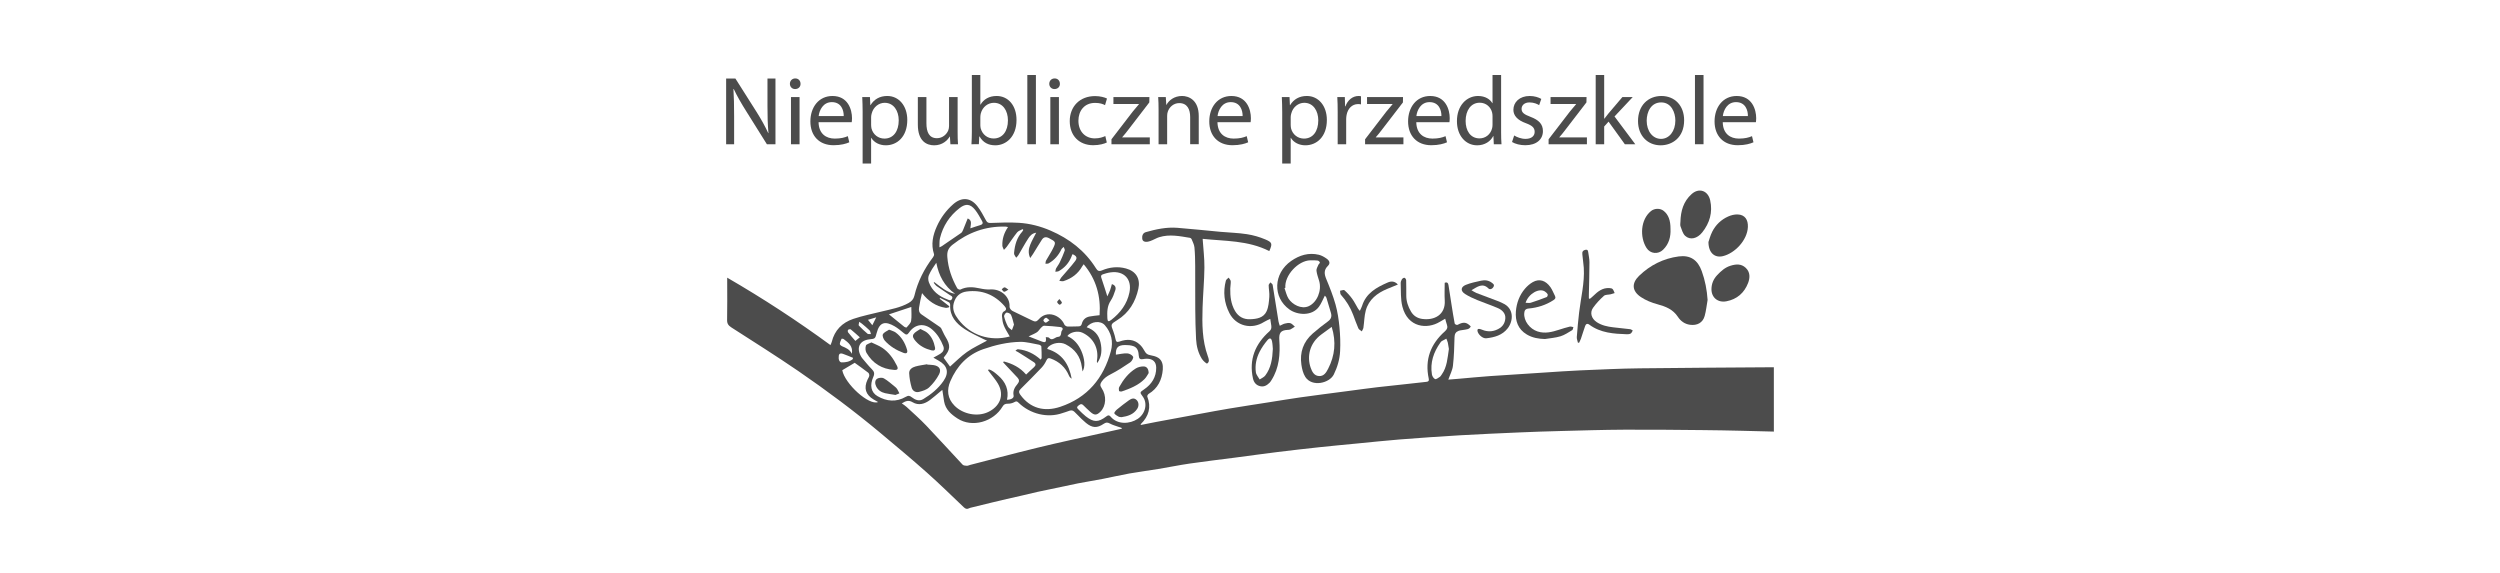 <?xml version="1.0" encoding="utf-8"?>
<!-- Generator: Adobe Illustrator 16.0.0, SVG Export Plug-In . SVG Version: 6.00 Build 0)  -->
<!DOCTYPE svg PUBLIC "-//W3C//DTD SVG 1.1//EN" "http://www.w3.org/Graphics/SVG/1.1/DTD/svg11.dtd">
<svg version="1.1" id="Layer_1" xmlns="http://www.w3.org/2000/svg" xmlns:xlink="http://www.w3.org/1999/xlink" x="0px" y="0px"
	 width="441px" height="101px" viewBox="0 0 441 101" enable-background="new 0 0 441 101" xml:space="preserve">
<g opacity="0.7">
	<g>
		<path d="M128.09,25.444V13.853h1.635l3.715,5.865c0.859,1.358,1.53,2.58,2.081,3.767l0.034-0.017
			c-0.138-1.548-0.172-2.958-0.172-4.765v-4.85h1.41v11.591h-1.514l-3.681-5.882c-0.808-1.289-1.583-2.613-2.167-3.869l-0.051,0.017
			c0.086,1.463,0.12,2.855,0.12,4.782v4.952H128.09z"/>
		<path d="M141.214,14.781c0.017,0.517-0.361,0.929-0.963,0.929c-0.534,0-0.912-0.412-0.912-0.929c0-0.533,0.396-0.946,0.946-0.946
			C140.853,13.834,141.214,14.248,141.214,14.781z M139.529,25.444V17.12h1.513v8.324H139.529z"/>
		<path d="M144.396,21.558c0.034,2.047,1.341,2.89,2.854,2.89c1.084,0,1.738-0.19,2.306-0.43l0.258,1.083
			c-0.533,0.241-1.445,0.516-2.769,0.516c-2.564,0-4.094-1.685-4.094-4.197c0-2.511,1.479-4.488,3.904-4.488
			c2.718,0,3.44,2.39,3.44,3.919c0,0.31-0.033,0.552-0.051,0.707H144.396z M148.833,20.473c0.018-0.963-0.396-2.458-2.099-2.458
			c-1.53,0-2.201,1.41-2.322,2.458H148.833z"/>
		<path d="M152.17,19.837c0-1.067-0.035-1.927-0.07-2.717h1.359l0.069,1.426h0.034c0.62-1.014,1.599-1.615,2.958-1.615
			c2.013,0,3.526,1.702,3.526,4.229c0,2.994-1.823,4.472-3.784,4.472c-1.102,0-2.064-0.481-2.563-1.306h-0.034v4.524h-1.497V19.837z
			 M153.667,22.056c0,0.224,0.034,0.43,0.068,0.618c0.275,1.051,1.187,1.773,2.271,1.773c1.6,0,2.529-1.309,2.529-3.217
			c0-1.669-0.878-3.096-2.478-3.096c-1.032,0-1.995,0.739-2.288,1.875c-0.051,0.189-0.103,0.412-0.103,0.619V22.056z"/>
		<path d="M168.924,23.174c0,0.859,0.016,1.617,0.068,2.27h-1.341l-0.086-1.359h-0.034c-0.396,0.671-1.273,1.548-2.751,1.548
			c-1.308,0-2.873-0.721-2.873-3.646V17.12h1.514v4.61c0,1.582,0.482,2.648,1.857,2.648c1.015,0,1.721-0.705,1.996-1.376
			c0.085-0.224,0.137-0.499,0.137-0.774V17.12h1.515V23.174z"/>
		<path d="M171.365,25.444c0.035-0.568,0.069-1.411,0.069-2.15V13.232h1.497v5.23h0.034c0.533-0.93,1.496-1.531,2.838-1.531
			c2.064,0,3.526,1.719,3.509,4.249c0,2.975-1.875,4.453-3.733,4.453c-1.203,0-2.167-0.464-2.787-1.565h-0.051l-0.068,1.375H171.365
			z M172.931,22.108c0,0.189,0.034,0.378,0.068,0.551c0.292,1.049,1.169,1.771,2.271,1.771c1.582,0,2.529-1.291,2.529-3.199
			c0-1.669-0.86-3.096-2.478-3.096c-1.032,0-1.995,0.705-2.305,1.859c-0.034,0.172-0.085,0.377-0.085,0.618V22.108z"/>
		<path d="M181.221,13.232h1.513v12.211h-1.513V13.232z"/>
		<path d="M186.965,14.781c0.018,0.517-0.36,0.929-0.963,0.929c-0.533,0-0.911-0.412-0.911-0.929c0-0.533,0.396-0.946,0.946-0.946
			C186.605,13.834,186.965,14.248,186.965,14.781z M185.28,25.444V17.12h1.514v8.324H185.28z"/>
		<path d="M195.239,25.136c-0.396,0.205-1.273,0.48-2.392,0.48c-2.511,0-4.144-1.703-4.144-4.249c0-2.562,1.754-4.419,4.47-4.419
			c0.896,0,1.687,0.224,2.099,0.429l-0.344,1.169c-0.36-0.204-0.928-0.396-1.755-0.396c-1.909,0-2.941,1.411-2.941,3.148
			c0,1.926,1.239,3.112,2.89,3.112c0.861,0,1.428-0.223,1.857-0.411L195.239,25.136z"/>
		<path d="M196.064,24.567l3.768-4.902c0.36-0.446,0.705-0.843,1.083-1.29v-0.033h-4.507V17.12h6.347l-0.017,0.945l-3.715,4.833
			c-0.345,0.464-0.688,0.878-1.067,1.307v0.035h4.868v1.203h-6.761V24.567z"/>
		<path d="M204.372,19.374c0-0.861-0.017-1.566-0.068-2.254h1.343l0.085,1.375h0.035c0.412-0.791,1.375-1.564,2.751-1.564
			c1.152,0,2.942,0.688,2.942,3.541v4.971h-1.514v-4.798c0-1.341-0.5-2.458-1.926-2.458c-0.999,0-1.772,0.703-2.03,1.546
			c-0.069,0.19-0.104,0.447-0.104,0.706v5.004h-1.514V19.374z"/>
		<path d="M214.76,21.558c0.036,2.047,1.343,2.89,2.856,2.89c1.084,0,1.736-0.19,2.305-0.43l0.257,1.083
			c-0.533,0.241-1.443,0.516-2.77,0.516c-2.561,0-4.092-1.685-4.092-4.197c0-2.511,1.479-4.488,3.904-4.488
			c2.718,0,3.44,2.39,3.44,3.919c0,0.31-0.036,0.552-0.051,0.707H214.76z M219.199,20.473c0.016-0.963-0.396-2.458-2.099-2.458
			c-1.531,0-2.202,1.41-2.323,2.458H219.199z"/>
		<path d="M226.183,19.837c0-1.067-0.034-1.927-0.07-2.717h1.36l0.067,1.426h0.037c0.615-1.014,1.598-1.615,2.956-1.615
			c2.012,0,3.526,1.702,3.526,4.229c0,2.994-1.823,4.472-3.785,4.472c-1.1,0-2.062-0.481-2.563-1.306h-0.033v4.524h-1.496V19.837z
			 M227.679,22.056c0,0.224,0.033,0.43,0.068,0.618c0.275,1.051,1.186,1.773,2.269,1.773c1.599,0,2.529-1.309,2.529-3.217
			c0-1.669-0.878-3.096-2.478-3.096c-1.031,0-1.993,0.739-2.284,1.875c-0.053,0.189-0.104,0.412-0.104,0.619V22.056z"/>
		<path d="M235.967,19.717c0-0.981-0.017-1.823-0.068-2.597h1.328l0.049,1.635h0.066c0.38-1.119,1.291-1.823,2.309-1.823
			c0.169,0,0.293,0.017,0.429,0.051v1.428c-0.157-0.035-0.31-0.052-0.516-0.052c-1.066,0-1.824,0.808-2.03,1.944
			c-0.035,0.207-0.068,0.446-0.068,0.706v4.437h-1.498V19.717z"/>
		<path d="M240.801,24.567l3.767-4.902c0.363-0.446,0.706-0.843,1.085-1.29v-0.033h-4.507V17.12h6.346l-0.016,0.945l-3.716,4.833
			c-0.343,0.464-0.688,0.878-1.067,1.307v0.035h4.87v1.203h-6.762V24.567z"/>
		<path d="M249.834,21.558c0.03,2.047,1.34,2.89,2.853,2.89c1.084,0,1.738-0.19,2.307-0.43l0.257,1.083
			c-0.534,0.241-1.445,0.516-2.771,0.516c-2.563,0-4.093-1.685-4.093-4.197c0-2.511,1.478-4.488,3.903-4.488
			c2.717,0,3.441,2.39,3.441,3.919c0,0.31-0.035,0.552-0.051,0.707H249.834z M254.268,20.473c0.02-0.963-0.396-2.458-2.097-2.458
			c-1.529,0-2.202,1.41-2.322,2.458H254.268z"/>
		<path d="M264.796,13.232v10.062c0,0.739,0.019,1.582,0.068,2.15h-1.357L263.438,24h-0.036c-0.463,0.928-1.48,1.633-2.836,1.633
			c-2.013,0-3.561-1.702-3.561-4.23c-0.02-2.769,1.701-4.471,3.729-4.471c1.273,0,2.134,0.601,2.515,1.272h0.032v-4.971H264.796z
			 M263.282,20.508c0-0.189-0.02-0.448-0.068-0.637c-0.223-0.963-1.049-1.754-2.186-1.754c-1.565,0-2.492,1.376-2.492,3.217
			c0,1.685,0.823,3.077,2.456,3.077c1.017,0,1.947-0.67,2.222-1.805c0.049-0.206,0.068-0.411,0.068-0.653V20.508z"/>
		<path d="M267.102,23.896c0.447,0.292,1.237,0.602,1.995,0.602c1.1,0,1.617-0.549,1.617-1.237c0-0.723-0.431-1.118-1.549-1.531
			c-1.499-0.534-2.203-1.359-2.203-2.356c0-1.343,1.084-2.442,2.873-2.442c0.844,0,1.582,0.241,2.048,0.516l-0.377,1.099
			c-0.329-0.204-0.93-0.481-1.706-0.481c-0.893,0-1.393,0.518-1.393,1.136c0,0.688,0.5,0.998,1.583,1.411
			c1.444,0.549,2.183,1.271,2.183,2.51c0,1.462-1.133,2.494-3.111,2.494c-0.913,0-1.754-0.223-2.339-0.568L267.102,23.896z"/>
		<path d="M273.173,24.567l3.767-4.902c0.363-0.446,0.706-0.843,1.084-1.29v-0.033h-4.506V17.12h6.348l-0.019,0.945l-3.717,4.833
			c-0.344,0.464-0.688,0.878-1.063,1.307v0.035h4.866v1.203h-6.76V24.567z"/>
		<path d="M282.978,20.938h0.033c0.207-0.292,0.5-0.654,0.739-0.944l2.444-2.874h1.822l-3.216,3.424l3.663,4.9h-1.841l-2.873-3.989
			l-0.772,0.859v3.129h-1.497V13.232h1.497V20.938z"/>
		<path d="M297.082,21.213c0,3.08-2.133,4.42-4.146,4.42c-2.252,0-3.99-1.651-3.99-4.281c0-2.787,1.823-4.42,4.127-4.42
			C295.464,16.932,297.082,18.668,297.082,21.213z M290.476,21.299c0,1.823,1.051,3.199,2.53,3.199c1.444,0,2.527-1.359,2.527-3.233
			c0-1.411-0.707-3.2-2.495-3.2C291.249,18.065,290.476,19.717,290.476,21.299z"/>
		<path d="M298.991,13.232h1.512v12.211h-1.512V13.232z"/>
		<path d="M303.894,21.558c0.032,2.047,1.341,2.89,2.852,2.89c1.085,0,1.74-0.19,2.309-0.43l0.256,1.083
			c-0.534,0.241-1.443,0.516-2.769,0.516c-2.563,0-4.094-1.685-4.094-4.197c0-2.511,1.479-4.488,3.902-4.488
			c2.719,0,3.442,2.39,3.442,3.919c0,0.31-0.035,0.552-0.051,0.707H303.894z M308.329,20.473c0.019-0.963-0.397-2.458-2.097-2.458
			c-1.531,0-2.203,1.41-2.324,2.458H308.329z"/>
	</g>
	<g>
		<path fill-rule="evenodd" clip-rule="evenodd" d="M301.221,52.909c-0.164,0.937-0.262,1.894-0.511,2.809
			c-0.327,1.224-1.341,1.744-2.595,1.572c-0.958-0.132-1.658-0.671-2.13-1.394c-0.876-1.328-2.148-1.828-3.595-2.221
			c-1.021-0.274-2.062-0.688-2.937-1.274c-1.578-1.058-1.675-2.434-0.314-3.75c1.949-1.881,4.293-3.058,6.983-3.417
			c2.048-0.271,3.355,0.617,4.067,2.592C300.782,49.461,301.103,51.145,301.221,52.909z"/>
		<path fill-rule="evenodd" clip-rule="evenodd" d="M233.702,52.15c-0.369,0.71-0.626,1.406-1.051,1.975
			c-1.239,1.668-3.777,1.481-5.195,0.468c-2.989-2.139-2.846-6.356,0.299-8.556c1.476-1.03,3.096-1.522,4.889-1.096
			c0.489,0.119,0.967,0.396,1.382,0.691c0.55,0.392,0.646,0.843,0.223,1.26c-0.757,0.739-0.655,1.465-0.286,2.352
			c0.611,1.469,1.198,2.96,1.63,4.49c0.359,1.293,0.558,2.647,0.689,3.985c0.133,1.4,0.186,2.818,0.113,4.222
			c-0.068,1.436-0.471,2.811-1.115,4.12c-0.763,1.538-3.833,2.265-5.017,0.441c-0.401-0.617-0.59-1.425-0.699-2.172
			c-0.313-2.164,0.335-4.039,1.998-5.497c0.856-0.754,1.761-1.461,2.682-2.135c0.554-0.404,0.721-0.866,0.531-1.502
			c-0.27-0.895-0.523-1.794-0.801-2.686C233.936,52.384,233.807,52.284,233.702,52.15z M226.737,50.762
			c-0.049,0.018-0.101,0.04-0.15,0.06c0.229,0.625,0.364,1.314,0.715,1.864c0.651,1.019,2.257,1.923,3.56,1.323
			c1.466-0.676,2.343-2.747,1.835-4.464c-0.177-0.593-0.402-1.189-0.472-1.796c-0.034-0.329,0.201-0.697,0.339-1.036
			c0.063-0.15,0.291-0.305,0.264-0.403c-0.044-0.147-0.237-0.33-0.39-0.35c-0.423-0.054-0.854-0.047-1.281-0.041
			C229.004,45.951,226.557,48.583,226.737,50.762z M234.912,57.662c-0.638,0.47-1.236,0.904-1.831,1.34
			c-2.083,1.529-2.563,3.9-1.883,5.85c0.251,0.717,0.614,1.446,1.497,1.484c0.849,0.041,1.255-0.636,1.592-1.296
			C235.479,62.72,235.729,60.3,234.912,57.662z"/>
		<path fill-rule="evenodd" clip-rule="evenodd" d="M223.905,44.294c-3.765-1.921-7.834-1.741-11.757-2.164
			c0.118,1.791,0.329,3.439,0.311,5.087c-0.024,2.348-0.253,4.694-0.325,7.044c-0.091,2.895-0.079,5.789,0.926,8.572
			c0.163,0.445,0.366,0.981-0.119,1.291c-0.097,0.065-0.697-0.456-0.915-0.799c-0.668-1.059-0.97-2.264-1.037-3.497
			c-0.094-1.748-0.129-3.496-0.143-5.248c-0.024-2.544,0.005-5.094-0.013-7.641c-0.007-1.103-0.026-2.211-0.132-3.307
			c-0.048-0.498-0.315-0.976-0.505-1.455c-0.039-0.099-0.173-0.204-0.277-0.222c-1.807-0.299-3.618-0.681-5.438-0.114
			c-0.414,0.129-0.793,0.357-1.195,0.525c-0.265,0.109-0.538,0.233-0.817,0.274c-0.436,0.061-0.915-0.007-0.976-0.53
			c-0.058-0.476,0.07-1.001,0.633-1.163c1.807-0.515,3.646-0.908,5.536-0.765c2.546,0.194,5.085,0.48,7.627,0.71
			c1.552,0.143,3.121,0.176,4.658,0.415c1.118,0.169,2.236,0.493,3.276,0.933C224.451,42.766,224.465,43.002,223.905,44.294z"/>
		<path fill-rule="evenodd" clip-rule="evenodd" d="M225.754,57.469c0.369-0.167,0.619-0.33,0.896-0.392
			c0.313-0.078,0.682-0.158,0.97-0.069c0.3,0.096,0.532,0.398,0.791,0.609c-0.257,0.17-0.507,0.356-0.778,0.492
			c-0.142,0.075-0.323,0.075-0.491,0.083c-1.255,0.063-1.556,0.564-1.47,1.805c0.17,2.471-0.011,4.908-1.4,7.084
			c-0.089,0.141-0.174,0.286-0.291,0.403c-0.455,0.457-0.962,0.795-1.656,0.648c-0.754-0.158-1.151-0.693-1.304-1.374
			c-0.733-3.354,0.402-6.088,2.903-8.314c0.339-0.307,0.378-0.62,0.331-1c-0.054-0.399-0.123-0.795-0.182-1.193
			c-0.365,0.177-0.749,0.319-1.085,0.536c-2.209,1.41-4.96,0.738-6.134-1.58c-0.916-1.804-1.126-3.728-0.611-5.698
			c0.055-0.21,0.321-0.361,0.487-0.538c0.128,0.208,0.353,0.409,0.369,0.625c0.032,0.43-0.073,0.865-0.081,1.3
			c-0.024,1.384,0.123,2.741,0.848,3.967c0.595,1.002,1.494,1.49,2.651,1.45c1.177-0.043,2.38-0.231,2.917-1.42
			c0.343-0.76,0.404-1.667,0.472-2.518c0.054-0.677-0.101-1.365-0.113-2.049c-0.003-0.17,0.199-0.342,0.306-0.514
			c0.134,0.146,0.369,0.277,0.397,0.438c0.36,2.148,0.687,4.301,1.033,6.456C225.567,56.942,225.664,57.17,225.754,57.469z
			 M224.529,61.548c-0.034-0.357-0.04-0.839-0.138-1.306c-0.126-0.61-0.4-0.715-0.814-0.234c-0.532,0.625-1.009,1.314-1.382,2.043
			c-0.574,1.126-0.836,2.367-0.659,3.626c0.06,0.444,0.437,0.841,0.669,1.262c0.333-0.227,0.75-0.387,0.98-0.688
			C224.21,64.902,224.454,63.308,224.529,61.548z"/>
		<path fill-rule="evenodd" clip-rule="evenodd" d="M301.37,42.691c0.131-0.368,0.322-1.13,0.666-1.815
			c0.609-1.209,1.567-2.126,2.803-2.682c0.513-0.23,1.118-0.386,1.676-0.368c1.32,0.046,1.861,0.964,1.812,2.209
			c-0.096,2.361-2.327,4.654-4.407,5.148C302.478,45.528,301.377,44.617,301.37,42.691z"/>
		<path fill-rule="evenodd" clip-rule="evenodd" d="M280.442,52.729c0.203-0.178,0.421-0.345,0.617-0.536
			c0.79-0.771,1.624-1.45,2.821-1.377c0.199,0.013,0.462,0.04,0.579,0.167c0.177,0.187,0.249,0.472,0.366,0.716
			c-0.234,0.071-0.464,0.156-0.701,0.212c-0.403,0.095-0.933,0.04-1.2,0.28c-0.705,0.632-1.368,1.34-1.914,2.112
			c-0.604,0.856-0.271,1.905,0.639,2.512c0.891,0.592,1.902,0.803,2.939,0.923c0.991,0.113,1.984,0.209,2.975,0.333
			c0.16,0.02,0.306,0.151,0.46,0.232c-0.116,0.181-0.196,0.419-0.361,0.523c-0.178,0.113-0.437,0.145-0.659,0.136
			c-2.339-0.078-4.663-0.223-6.651-1.695c-0.344-0.254-0.603-0.124-0.729,0.23c-0.267,0.741-0.488,1.495-0.743,2.24
			c-0.085,0.243-0.215,0.476-0.322,0.713c-0.07,0.003-0.14,0.003-0.213,0.005c-0.071-0.336-0.224-0.68-0.198-1.008
			c0.107-1.449,0.242-2.898,0.411-4.343c0.311-2.614,0.98-5.197,0.823-7.86c-0.038-0.682-0.172-1.36-0.22-2.042
			c-0.027-0.406-0.211-0.908,0.395-1.105c0.296-0.096,0.542-0.08,0.593,0.309c0.082,0.616,0.232,1.233,0.229,1.849
			c-0.003,1.897-0.061,3.792-0.102,5.687c-0.004,0.23-0.001,0.456-0.001,0.682C280.332,52.66,280.388,52.697,280.442,52.729z"/>
		<path fill-rule="evenodd" clip-rule="evenodd" d="M296.428,39.119c0.053-1.878,0.513-3.587,1.987-4.896
			c1.297-1.151,2.883-0.608,3.266,1.135c0.458,2.094-0.09,3.974-1.405,5.633c-0.88,1.108-2.149,1.414-3.019,0.604
			c-0.423-0.397-0.592-1.087-0.815-1.668C296.351,39.691,296.428,39.391,296.428,39.119z"/>
		<path fill-rule="evenodd" clip-rule="evenodd" d="M272.524,59.805c-1.142-0.032-2.215-0.217-3.194-0.801
			c-1.563-0.929-2.064-2.412-1.926-4.105c0.123-1.463,0.633-2.842,1.604-3.979c0.387-0.45,0.86-0.864,1.371-1.155
			c1.147-0.65,2.271-0.316,3.13,0.905c0.326,0.467,0.527,1.028,0.793,1.539c0.176,0.338,0.02,0.545-0.257,0.726
			c-1.33,0.868-2.811,1.342-4.376,1.485c-0.596,0.056-0.749,0.335-0.792,0.813c-0.117,1.38,0.983,2.793,2.347,3.236
			c1.353,0.438,2.583,0.084,3.835-0.316c0.612-0.196,1.227-0.389,1.852-0.538c0.193-0.045,0.422,0.054,0.634,0.09
			c-0.068,0.185-0.079,0.457-0.211,0.534c-0.667,0.397-1.332,0.856-2.06,1.081C274.39,59.591,273.443,59.654,272.524,59.805z
			 M269.114,53.412c0.362,0,0.663,0.072,0.917-0.01c0.949-0.302,1.883-0.641,2.81-1.001c0.109-0.044,0.225-0.362,0.169-0.476
			c-0.102-0.203-0.306-0.385-0.502-0.514C271.515,50.768,269.643,51.779,269.114,53.412z"/>
		<path fill-rule="evenodd" clip-rule="evenodd" d="M301.902,51.021c0.005-0.958,0.348-1.782,1.002-2.482
			c0.673-0.714,1.375-1.359,2.359-1.665c0.979-0.303,1.896-0.369,2.681,0.369c0.807,0.758,0.772,1.753,0.424,2.668
			c-0.674,1.755-1.963,2.88-3.829,3.236C303.04,53.438,301.897,52.489,301.902,51.021z"/>
		<path fill-rule="evenodd" clip-rule="evenodd" d="M294.677,40.388c0.063,1.405-0.279,2.667-1.318,3.674
			c-0.876,0.852-2.247,0.72-2.906-0.314c-1.231-1.927-1.071-5.032,0.788-6.521c0.623-0.499,1.604-0.532,2.238-0.022
			C294.307,37.869,294.687,38.873,294.677,40.388z"/>
		<path fill-rule="evenodd" clip-rule="evenodd" d="M259.568,51.195c0.29,0.162,0.567,0.369,0.873,0.487
			c1.338,0.519,2.682,1.012,4.019,1.519c0.214,0.081,0.41,0.2,0.621,0.29c2.019,0.888,1.898,3.101,0.885,4.413
			c-0.947,1.229-2.339,1.61-3.791,1.77c-0.639,0.07-1.473-0.698-1.557-1.327c-0.016-0.104,0.05-0.298,0.11-0.314
			c0.143-0.032,0.323-0.02,0.459,0.041c0.869,0.377,1.731,0.512,2.659,0.164c1.162-0.435,1.631-1.16,1.695-2.098
			c0.057-0.84-0.546-1.453-1.28-1.774c-1.196-0.525-2.445-0.927-3.65-1.427c-0.744-0.308-1.491-0.64-2.164-1.073
			c-0.847-0.537-0.8-1.247,0.138-1.622c0.854-0.348,1.78-0.527,2.688-0.733c0.669-0.146,1.319-0.07,1.898,0.375
			c0.247,0.191,0.479,0.333,0.291,0.697c-0.204,0.404-0.645,0.545-0.881,0.313C261.52,49.834,260.603,50.595,259.568,51.195z"/>
		<path fill-rule="evenodd" clip-rule="evenodd" d="M239.879,54.84c0.151-0.343,0.298-0.591,0.384-0.861
			c0.701-2.271,2.558-3.287,4.536-4.147c0.588-0.254,1.224-0.268,1.788,0.36c-0.643,0.264-1.25,0.505-1.855,0.758
			c-1.804,0.75-3.281,1.873-3.813,3.837c-0.264,0.972-0.262,2.013-0.41,3.016c-0.032,0.226-0.188,0.436-0.287,0.654
			c-0.206-0.175-0.507-0.313-0.605-0.536c-0.344-0.778-0.617-1.582-0.918-2.38c-0.494-1.322-1.222-2.498-2.168-3.549
			c-0.141-0.152-0.102-0.465-0.145-0.705c0.266-0.037,0.646-0.203,0.772-0.09c0.504,0.449,0.971,0.96,1.367,1.507
			c0.392,0.536,0.678,1.146,1.02,1.716C239.62,54.552,239.735,54.664,239.879,54.84z"/>
		<path fill-rule="evenodd" clip-rule="evenodd" d="M186.872,52.749c0.211,0.281,0.417,0.452,0.449,0.646
			c0.016,0.103-0.324,0.391-0.41,0.36c-0.184-0.075-0.365-0.281-0.432-0.474C186.448,53.188,186.674,53.006,186.872,52.749z"/>
		<path fill-rule="evenodd" clip-rule="evenodd" d="M177.882,51.094c-0.373,0.195-0.578,0.393-0.762,0.37
			c-0.152-0.013-0.279-0.282-0.418-0.438c0.165-0.119,0.326-0.329,0.496-0.338C177.363,50.678,177.538,50.878,177.882,51.094z"/>
		<path fill-rule="evenodd" clip-rule="evenodd" d="M163.579,64.318c0.373,0.028,0.751,0.029,1.12,0.087
			c0.98,0.156,1.405,0.761,0.947,1.639c-0.44,0.846-1.062,1.644-1.755,2.298c-0.447,0.423-1.152,0.628-1.777,0.792
			c-0.589,0.155-1.129-0.18-1.291-0.743c-0.239-0.821-0.402-1.689-0.444-2.548c-0.033-0.658,0.528-1.036,1.111-1.197
			c0.675-0.188,1.379-0.271,2.07-0.396C163.565,64.271,163.572,64.295,163.579,64.318z"/>
		<path fill-rule="evenodd" clip-rule="evenodd" d="M153.716,60.399c0.674,0.329,1.342,0.572,1.915,0.957
			c1.163,0.785,1.968,1.902,2.583,3.154c0.279,0.564,0.131,0.782-0.488,0.74c-2.158-0.139-3.793-1.164-4.878-3.01
			c-0.2-0.341-0.224-0.896-0.1-1.278C152.829,60.717,153.327,60.61,153.716,60.399z"/>
		<path fill-rule="evenodd" clip-rule="evenodd" d="M156.832,58.152c0.495,0.206,0.879,0.288,1.166,0.501
			c1.026,0.76,1.646,1.817,2.001,3.024c0.163,0.553-0.078,0.769-0.624,0.567c-1.249-0.463-2.379-1.144-3.276-2.131
			c-0.255-0.278-0.492-0.875-0.36-1.139C155.925,58.604,156.464,58.408,156.832,58.152z"/>
		<path fill-rule="evenodd" clip-rule="evenodd" d="M162.344,58.031c0.494,0.259,0.899,0.392,1.201,0.651
			c0.795,0.668,1.187,1.586,1.387,2.587c0.103,0.509-0.171,0.643-0.617,0.532c-1.074-0.269-2.031-0.743-2.767-1.591
			c-0.32-0.369-0.693-0.826-0.392-1.276C161.412,58.554,161.923,58.34,162.344,58.031z"/>
		<path fill-rule="evenodd" clip-rule="evenodd" d="M157.961,69.669c-0.687-0.116-1.269-0.18-1.835-0.313
			c-0.702-0.162-1.268-0.553-1.581-1.219c-0.217-0.463-0.252-1.032,0.171-1.322c0.294-0.197,0.898-0.248,1.194-0.077
			c0.731,0.423,1.366,1.012,2.032,1.542c0.129,0.103,0.245,0.234,0.33,0.373c0.143,0.237,0.255,0.493,0.38,0.738
			C158.397,69.496,158.142,69.598,157.961,69.669z"/>
		<path fill-rule="evenodd" clip-rule="evenodd" d="M202.624,65.806c-0.175,0.261-0.397,0.739-0.751,1.085
			c-1.115,1.095-2.535,1.663-3.983,2.157c-0.146,0.051-0.481-0.02-0.492-0.078c-0.042-0.227-0.066-0.513,0.039-0.705
			c0.723-1.312,1.634-2.482,2.925-3.277c0.384-0.236,0.898-0.353,1.353-0.35C202.232,64.642,202.598,64.98,202.624,65.806z"/>
		<path fill-rule="evenodd" clip-rule="evenodd" d="M197.831,73.59c-0.198-0.033-0.385-0.021-0.52-0.1
			c-0.276-0.159-0.596-0.326-0.747-0.578c-0.06-0.101,0.243-0.489,0.45-0.662c0.691-0.569,1.398-1.119,2.129-1.64
			c0.419-0.296,0.907-0.495,1.362-0.04c0.388,0.387,0.434,1.043,0.086,1.564C199.934,73.129,198.904,73.43,197.831,73.59z"/>
		<path fill-rule="evenodd" clip-rule="evenodd" d="M312.91,64.781c-7.876,0.048-15.753,0.104-23.627,0.191
			c-3.521,0.039-7.04,0.216-10.557,0.363c-2.059,0.089-4.114,0.242-6.172,0.374c-3.242,0.204-6.481,0.405-9.722,0.634
			c-1.846,0.131-3.691,0.316-5.537,0.475c-0.588,0.05-1.178,0.095-1.811,0.146c0.311-0.895,0.727-1.653,0.816-2.452
			c0.19-1.668,0.237-3.355,0.279-5.038c0.011-0.574,0.221-0.921,0.708-1.109c0.281-0.111,0.604-0.114,0.906-0.176
			c0.467-0.094,1.004-0.058,1.248-0.609c-0.664-0.693-1.164-0.804-1.979-0.452c-0.151,0.063-0.305,0.192-0.455,0.187
			c-0.143-0.01-0.38-0.139-0.4-0.25c-0.203-1.061-0.369-2.125-0.538-3.192c-0.19-1.192-0.361-2.385-0.554-3.572
			c-0.06-0.346-0.21-0.603-0.67-0.412c0,1.031-0.054,2.074,0.008,3.108c0.159,2.519-1.822,3.57-3.998,3.258
			c-0.854-0.124-1.521-0.555-1.958-1.3c-0.503-0.856-0.824-1.771-0.829-2.777c-0.007-0.917,0.009-1.835-0.022-2.752
			c-0.004-0.153-0.172-0.406-0.297-0.426c-0.138-0.025-0.372,0.128-0.456,0.271c-0.124,0.206-0.225,0.472-0.21,0.707
			c0.063,1.369-0.042,2.785,0.294,4.093c0.959,3.763,4.418,4.036,6.595,2.705c0.313-0.193,0.638-0.367,0.96-0.551
			c0.102,0.354,0.186,0.72,0.309,1.065c0.173,0.482,0.021,0.817-0.354,1.151c-2.522,2.238-3.582,4.991-2.858,8.342
			c0.083,0.375-0.02,0.534-0.411,0.575c-1.099,0.106-2.192,0.241-3.288,0.364c-1.78,0.193-3.559,0.37-5.334,0.581
			c-1.717,0.203-3.428,0.441-5.142,0.667c-2.846,0.375-5.694,0.738-8.535,1.137c-1.855,0.261-3.697,0.577-5.547,0.867
			c-2.321,0.365-4.643,0.715-6.959,1.101c-1.68,0.277-3.351,0.598-5.025,0.905c-2.591,0.475-5.18,0.953-7.768,1.438
			c-0.931,0.173-1.855,0.365-2.802,0.553c0.013-0.092,0.007-0.146,0.028-0.169c1.395-1.376,1.868-2.961,1.136-4.846
			c-0.043-0.115,0.104-0.391,0.235-0.47c1.633-0.977,2.358-2.498,2.501-4.312c0.06-0.762-0.083-1.599-0.812-2.059
			c-0.418-0.266-0.957-0.373-1.457-0.474c-0.433-0.08-0.697-0.271-0.908-0.659c-0.226-0.415-0.5-0.826-0.836-1.155
			c-1.054-1.026-2.319-1.051-3.614-0.582c-0.496,0.181-0.623,0.013-0.712-0.414c-0.096-0.447-0.203-0.896-0.369-1.321
			c-0.503-1.287-0.528-1.301,0.665-2.039c2.084-1.291,3.222-3.211,3.732-5.538c0.39-1.787-0.435-3.1-2.187-3.574
			c-1.444-0.39-2.865-0.238-4.221,0.333c-0.563,0.236-0.792,0.081-1.08-0.378c-1.94-3.091-4.698-5.209-8.018-6.639
			c-1.774-0.764-3.636-1.247-5.554-1.369c-1.635-0.103-3.284-0.042-4.923,0.023c-0.441,0.018-0.664-0.027-0.882-0.427
			c-0.478-0.877-0.943-1.779-1.558-2.556c-1.213-1.531-2.777-1.604-4.237-0.324c-1.244,1.09-2.203,2.394-2.882,3.894
			c-0.714,1.573-1.075,3.194-0.507,4.915c0.049,0.147-0.059,0.395-0.168,0.539c-1.554,2.052-2.706,4.298-3.298,6.813
			c-0.141,0.603-0.507,0.979-1.021,1.268c-1.459,0.823-3.092,1.092-4.686,1.488c-1.696,0.422-3.421,0.762-5.073,1.318
			c-1.946,0.655-3.292,1.996-3.795,4.064c-0.042,0.173-0.134,0.33-0.227,0.553c-5.867-4.29-11.875-8.218-18.215-11.892
			c0,0.372,0,0.597,0,0.817c0,2.215,0.03,4.43-0.017,6.643c-0.014,0.655,0.23,0.979,0.754,1.318
			c3.956,2.541,7.938,5.046,11.818,7.702c4.999,3.427,9.855,7.054,14.508,10.941c2.747,2.295,5.494,4.591,8.169,6.966
			c2.226,1.977,4.353,4.067,6.511,6.12c0.303,0.289,0.579,0.365,0.944,0.166c0.124-0.068,0.271-0.095,0.412-0.129
			c1.217-0.301,2.435-0.599,3.654-0.894c0.858-0.207,1.715-0.413,2.574-0.612c0.861-0.197,1.726-0.385,2.586-0.587
			c0.943-0.216,1.881-0.453,2.826-0.663c1.367-0.295,2.74-0.577,4.11-0.866c1.01-0.212,2.017-0.441,3.031-0.637
			c1.459-0.275,2.927-0.514,4.387-0.795c1.559-0.303,3.108-0.667,4.671-0.947c1.687-0.296,3.389-0.511,5.081-0.793
			c1.854-0.306,3.697-0.687,5.556-0.958c2.62-0.384,5.25-0.691,7.876-1.032c2.546-0.334,5.087-0.689,7.637-1.005
			c2.491-0.307,4.985-0.592,7.486-0.859c2.19-0.236,4.381-0.434,6.575-0.647c2.485-0.238,4.969-0.51,7.457-0.708
			c3.55-0.276,7.101-0.53,10.653-0.737c3.496-0.204,6.993-0.353,10.492-0.506c2.393-0.104,4.788-0.185,7.181-0.245
			c3.794-0.099,7.59-0.219,11.386-0.238c4.592-0.025,9.183,0.032,13.774,0.074c2.272,0.018,4.546,0.065,6.818,0.118
			c1.905,0.046,3.816,0.093,5.722,0.145V64.781z M195.962,61.929c-1.283,4.796-4.157,8.239-8.935,9.833
			c-2.806,0.932-5.3,0.284-7.055-2.142c-0.294-0.407-0.27-0.671,0.081-1.017c1.244-1.232,2.479-2.479,3.684-3.748
			c0.349-0.369,0.634-0.821,0.85-1.284c0.186-0.395,0.369-0.475,0.767-0.324c1.508,0.559,2.598,1.544,3.222,3.037
			c0.088,0.21,0.255,0.388,0.469,0.515c-0.464-2.523-1.663-4.459-4.323-5.246c0.078-0.147,0.109-0.271,0.187-0.344
			c0.751-0.727,2.134-0.951,3.062-0.475c1.632,0.835,2.623,2.146,2.864,3.989c0.031,0.235,0.072,0.469,0.124,0.799
			c0.517-0.806,0.396-2.225-0.214-3.62c-0.511-1.163-1.285-2.083-2.46-2.621c0.456-0.689,1.803-0.982,2.621-0.608
			c1.967,0.898,2.96,2.781,2.598,4.915c-0.026,0.146-0.028,0.297,0.047,0.458c0.806-1.115,0.869-2.354,0.582-3.641
			c-0.299-1.334-1.13-2.233-2.441-2.676c0.772-1.072,2.452-1.227,3.202-0.364C196.049,58.69,196.407,60.268,195.962,61.929z
			 M177.404,64.4c0.699,0.743,1.402,1.479,2.092,2.226c0.324,0.354,0.351,0.683,0,1.1c-0.488,0.572-0.872,1.21-0.696,2.051
			c0.085,0.42-0.402,0.72-1.164,0.748c0.374-1.75-0.252-3.153-1.555-4.285c-0.503-0.435-1.003-0.903-1.66-1.082
			c-0.044,0.052-0.088,0.102-0.132,0.151c0.114,0.153,0.23,0.302,0.343,0.451c0.471,0.636,1.007,1.232,1.401,1.911
			c1.229,2.108,0.286,4.061-1.728,5.013c-1.9,0.899-4.447,0.372-5.917-1.11c-1.261-1.271-1.418-2.784-0.743-4.336
			c1.16-2.666,2.987-4.674,5.834-5.655c2.109-0.733,4.26-1.235,6.479-1.278c1.103-0.018,2.214,0.307,3.318,0.499
			c0.158,0.028,0.408,0.191,0.417,0.309c0.051,0.68,0.049,1.367,0.051,2.05c0,0.064-0.083,0.132-0.176,0.271
			c-1.143-1.032-2.448-1.673-3.963-1.821c-0.146-0.017-0.302,0.074-0.481,0.26c0.148,0.075,0.302,0.139,0.442,0.229
			c0.945,0.594,1.898,1.18,2.826,1.805c0.37,0.248,0.354,0.562,0.002,0.872c-0.466,0.41-0.908,0.845-1.388,1.294
			c-1.086-1.268-2.438-1.926-3.934-2.313c-0.041,0.049-0.082,0.098-0.124,0.149C177.101,64.069,177.25,64.238,177.404,64.4z
			 M177.032,54.974c-0.185,0.094-0.309,0.526-0.286,0.787c0.118,1.396,0.285,1.772,1.375,3.594
			c-3.467,0.939-6.971-0.217-9.084-3.028c-0.61-0.813-1.1-1.693-0.802-2.831c0.324-1.229,1.126-1.929,2.293-2.077
			c2.643-0.342,4.877,0.536,6.649,2.546C177.514,54.345,177.656,54.674,177.032,54.974z M177.562,55.144
			c0.251-0.027,0.677,0.173,0.78,0.395c0.249,0.533,0.354,1.13,0.525,1.726c-0.129,0.345-0.247,0.658-0.363,0.974
			c-0.244-0.215-0.576-0.388-0.715-0.659c-0.286-0.556-0.524-1.152-0.664-1.762C177.079,55.624,177.382,55.164,177.562,55.144z
			 M184.177,57.458c0.954,0.038,1.907,0.116,2.854,0.233c0.329,0.042,0.606,0.237,0.278,0.651c-0.092,0.117-0.104,0.31-0.125,0.471
			c-0.051,0.373-0.201,0.619-0.631,0.622c-0.13,0-0.266,0.091-0.39,0.155c-0.371,0.21-0.718,0.432-1.107-0.009
			c-0.098-0.112-0.365-0.078-0.577-0.111c0.123,0.927-0.043,1.044-0.849,0.719c-0.683-0.271-1.37-0.534-2.183-0.851
			c0.596-0.29,1.07-0.468,1.479-0.739c0.274-0.184,0.443-0.521,0.687-0.76C183.777,57.681,183.993,57.45,184.177,57.458z
			 M184.052,56.495c0.05-0.186,0.274-0.4,0.464-0.446c0.126-0.026,0.316,0.215,0.614,0.444c-0.316,0.212-0.502,0.428-0.683,0.426
			C184.301,56.913,184.022,56.603,184.052,56.495z M195.139,48.205c0.26-0.074,0.526-0.124,0.793-0.161
			c2.354-0.314,3.781,1.221,3.3,3.548c-0.421,2.035-1.592,3.588-3.206,4.84c-0.477,0.369-0.661,0.301-0.688-0.291
			c-0.048-1.071-0.056-2.132,0.593-3.104c0.371-0.559,0.609-1.223,0.815-1.869c0.136-0.435,0.004-0.866-0.61-1.049
			c-0.117,0.398-0.198,0.74-0.318,1.066c-0.118,0.323-0.276,0.629-0.485,1.094c-0.331-1.029-0.588-1.891-0.884-2.739
			C194.088,48.508,194.072,48.509,195.139,48.205z M177.36,39.97c0.116,0.002,0.232,0.042,0.453,0.087
			c-0.716,1.045-1.037,2.111-0.997,3.265c0.009,0.257,0.18,0.505,0.276,0.758c0.172-0.186,0.365-0.357,0.511-0.562
			c0.606-0.837,1.167-1.713,1.813-2.519c0.221-0.275,0.645-0.389,0.975-0.577c0.039,0.047,0.077,0.094,0.116,0.14
			c-0.066,0.107-0.116,0.228-0.198,0.319c-0.936,1.045-1.291,2.315-1.421,3.668c-0.012,0.124-0.013,0.263,0.036,0.37
			c0.089,0.192,0.22,0.364,0.333,0.544c0.129-0.146,0.286-0.279,0.384-0.444c0.583-0.986,1.122-2.002,1.747-2.959
			c0.301-0.463,0.697-0.919,1.399-1.007c-0.377,0.749-0.766,1.396-1.041,2.09c-0.28,0.708-0.438,1.46-0.015,2.376
			c0.222-0.318,0.372-0.517,0.502-0.727c0.518-0.831,1.012-1.673,1.546-2.493c0.321-0.495,0.73-0.569,1.288-0.275
			c1.188,0.622,1.25,0.675,0.648,1.876c-0.354,0.708-0.804,1.365-1.187,2.058c-0.088,0.16-0.077,0.377-0.112,0.567
			c0.194-0.021,0.42,0.016,0.575-0.072c1.006-0.579,1.738-1.412,2.235-2.463c0.081-0.173,0.272-0.292,0.412-0.437
			c0.067,0.218,0.245,0.477,0.183,0.648c-0.257,0.723-0.569,1.428-0.898,2.122c-0.168,0.356-0.437,0.661-0.621,1.012
			c-0.093,0.176-0.095,0.4-0.14,0.604c0.21-0.037,0.454-0.021,0.628-0.123c1.026-0.593,1.773-1.44,2.219-2.546
			c0.047-0.115,0.08-0.236,0.13-0.348c0.015-0.034,0.064-0.048,0.098-0.074c0.668,0.309,0.849,0.632,0.431,1.189
			c-0.761,1.011-1.638,1.936-2.454,2.904c-0.146,0.171-0.231,0.399-0.346,0.6c0.249,0.02,0.522,0.113,0.742,0.046
			c1.422-0.456,2.559-1.291,3.297-2.615c0.058-0.103,0.137-0.193,0.257-0.361c2.235,2.66,3.037,5.675,2.804,8.989
			c-0.653,0.082-1.23,0.122-1.792,0.236c-0.688,0.137-1.167,0.571-1.337,1.26c-0.097,0.396-0.313,0.48-0.671,0.478
			c-0.625-0.005-1.253,0.052-1.875,0.02c-0.19-0.012-0.469-0.182-0.54-0.352c-0.656-1.569-3.012-2.677-4.553-0.878
			c-0.36,0.42-0.656,0.408-1.122,0.167c-1.146-0.589-2.339-1.093-3.486-1.688c-0.238-0.123-0.52-0.485-0.506-0.723
			c0.101-1.712-1.446-3.192-3.431-3.065c-0.604,0.035-1.233-0.057-1.83-0.188c-1.17-0.253-2.303-0.344-3.424,0.215
			c-0.121,0.061-0.472-0.098-0.553-0.247c-0.952-1.714-1.586-3.511-1.738-5.501c-0.074-0.972,0.166-1.569,0.921-2.167
			C170.777,40.995,173.858,39.888,177.36,39.97z M165.809,42.026c0.529-2.181,1.708-3.966,3.482-5.333
			c1.058-0.815,1.867-0.734,2.706,0.308c0.492,0.609,0.856,1.324,1.249,2.008c0.19,0.333,0.1,0.582-0.316,0.698
			c-0.569,0.159-1.124,0.363-1.763,0.573c0.052-0.695,0.382-1.394-0.463-1.75c-0.282,0.706-0.54,1.377-0.819,2.041
			c-0.08,0.188-0.178,0.406-0.334,0.517c-0.983,0.693-1.987,1.357-2.978,2.038c-0.235,0.162-0.45,0.353-0.858,0.502
			C165.743,43.093,165.685,42.537,165.809,42.026z M163.85,48.554c0.332-0.77,0.803-1.479,1.313-2.201
			c0.437,2.26,1.418,4.125,3.32,5.477c-1.493-0.246-2.541-1.226-3.667-2.067c-0.039,0.037-0.077,0.079-0.115,0.117
			c0.18,0.205,0.331,0.447,0.544,0.597c0.745,0.534,1.516,1.028,2.269,1.548c0.236,0.164,0.641,0.253,0.422,0.692
			c-0.211,0.422-0.53,0.205-0.809,0.102c-1.509-0.562-2.706-1.485-3.276-3.037C163.717,49.414,163.7,48.903,163.85,48.554z
			 M162.12,54.28c0.145-0.852,0.291-1.7,0.527-2.577c1.103,1.406,2.437,2.335,4.171,2.6c0.182,0.029,0.379-0.054,0.569-0.086
			c0.026-0.063,0.051-0.123,0.077-0.187c-0.57-0.444-1.142-0.892-1.712-1.337c0.027-0.046,0.055-0.091,0.082-0.136
			c0.526,0.253,1.062,0.486,1.568,0.775c0.125,0.073,0.217,0.321,0.209,0.483c-0.088,1.971,1.057,3.24,2.536,4.223
			c1.067,0.711,2.267,1.221,3.411,1.813c0.162,0.085,0.337,0.145,0.557,0.235c-1.235,0.686-2.458,1.237-3.536,2
			c-1.08,0.757-2.014,1.719-2.992,2.577c-0.318-0.437-0.713-0.98-1.108-1.522c0.009-0.041,0.01-0.089,0.034-0.117
			c1.162-1.376,1.201-2.098,0.25-3.648c-0.288-0.466-0.481-0.986-0.743-1.473c-0.072-0.131-0.225-0.224-0.356-0.316
			c-1.024-0.702-2.053-1.404-3.081-2.103C162.146,55.188,162.036,54.771,162.12,54.28z M160.756,54.147
			c0,0.845,0.089,1.666-0.036,2.456c-0.066,0.421-0.491,0.79-0.788,1.156c-0.039,0.046-0.306-0.025-0.413-0.11
			c-0.923-0.733-1.833-1.485-2.706-2.197C157.997,55.061,159.305,54.625,160.756,54.147z M154.573,55.976
			c-0.252,0.505-0.42,0.843-0.694,1.392c-0.289-0.355-0.488-0.604-0.771-0.951C153.59,56.27,154.001,56.148,154.573,55.976z
			 M151.566,56.763c0.27,0.187,0.373,0.247,0.461,0.32c0.457,0.39,0.933,0.759,1.354,1.181c0.153,0.155,0.171,0.441,0.25,0.665
			c-0.205-0.016-0.475,0.047-0.604-0.061c-0.538-0.448-1.049-0.935-1.532-1.444C151.415,57.341,151.527,57.077,151.566,56.763z
			 M149.606,58.182c0.099-0.094,0.379-0.146,0.468-0.075c0.529,0.421,1.024,0.886,1.602,1.396c-0.262,0.211-0.507,0.411-0.786,0.638
			c-0.466-0.54-0.896-1.011-1.286-1.511C149.528,58.528,149.528,58.256,149.606,58.182z M148.455,59.756
			c0.015-0.033,0.281-0.01,0.376,0.063c0.836,0.63,1.687,1.262,1.432,2.596c-0.375-0.783-1.025-1.05-1.688-1.322
			c-0.18-0.071-0.442-0.286-0.431-0.417C148.167,60.361,148.319,60.053,148.455,59.756z M147.962,62.761
			c0.068-0.47,0.405-0.453,0.697-0.357c0.614,0.207,1.208,0.475,1.81,0.712c-0.013,0.079-0.027,0.158-0.041,0.237
			c-0.565,0.46-1.249,0.585-1.956,0.572C148.062,63.912,147.87,63.392,147.962,62.761z M148.575,65.305
			c0.747-0.445,1.479-0.879,2.194-1.309c0.77,0.556,1.595,1.136,2.391,1.753c0.13,0.099,0.205,0.373,0.177,0.546
			c-0.038,0.234-0.202,0.452-0.307,0.678c-0.694,1.504-0.334,2.662,1.092,3.508c0.239,0.143,0.483,0.277,0.769,0.439
			C153.295,71.596,149.023,67.692,148.575,65.305z M154.773,69.87c-1.124-0.662-1.381-1.911-0.72-3.386
			c0.264-0.588,0.162-0.939-0.266-1.365c-0.603-0.604-1.133-1.276-1.687-1.927c-0.107-0.128-0.19-0.275-0.269-0.42
			c-0.797-1.502-0.149-2.723,1.535-2.911c0.996-0.109,1.021-0.103,1.273-1.103c0.519-2.046,1.595-2.104,3.156-1.207
			c0.591,0.343,1.126,0.791,1.655,1.231c0.368,0.306,0.588,0.337,0.889-0.105c1.03-1.528,2.714-1.755,4.099-0.549
			c0.916,0.794,1.525,1.818,1.962,2.939c0.229,0.59-0.04,1.019-0.516,1.335c-0.341,0.224-0.715,0.4-1.235,0.69
			c0.386,0.225,0.627,0.366,0.873,0.5c1.615,0.885,1.947,2.116,0.904,3.623c-0.927,1.342-2.183,2.355-3.567,3.192
			c-0.726,0.439-1.422,0.134-2.028-0.332c-0.362-0.28-0.586-0.344-1.062-0.069C158.111,70.969,156.391,70.822,154.773,69.87z
			 M197.874,75.629c-0.922,0.204-1.843,0.409-2.766,0.616c-2.09,0.458-4.183,0.91-6.271,1.381c-1.999,0.45-3.998,0.9-5.989,1.389
			c-2.19,0.53-4.371,1.1-6.553,1.66c-1.72,0.438-3.438,0.888-5.155,1.335c-0.2,0.052-0.401,0.166-0.597,0.153
			c-0.254-0.011-0.591-0.038-0.744-0.202c-2.152-2.291-4.256-4.631-6.426-6.905c-1.09-1.146-2.286-2.188-3.445-3.266
			c-0.242-0.227-0.531-0.399-0.848-0.632c0.748-0.479,1.244-0.593,1.896-0.205c1.075,0.637,2.133,0.306,3.076-0.394
			c0.601-0.444,1.158-0.946,1.736-1.424c0.13-0.109,0.262-0.216,0.439-0.358c0.116,0.753,0.201,1.404,0.314,2.048
			c0.25,1.414,1.222,2.253,2.351,2.991c2.611,1.704,6.356,0.592,7.953-2.089c0.238-0.401,0.486-0.518,0.941-0.511
			c0.394,0.009,0.833-0.098,1.175-0.293c0.338-0.191,0.468-0.124,0.719,0.122c1.999,1.957,5.082,2.775,7.776,1.812
			c0.176-0.063,0.359-0.105,0.533-0.17c1.194-0.445,1.184-0.437,2.051,0.464c0.488,0.509,0.988,1.012,1.533,1.458
			c1.112,0.905,1.953,0.945,3.123,0.153c0.375-0.254,0.652-0.291,1.067-0.058c0.501,0.278,1.08,0.422,1.625,0.622
			c0.165,0.062,0.331,0.118,0.496,0.177C197.881,75.545,197.876,75.588,197.874,75.629z M200.698,73.884
			c-1.383,0.928-3.587,1.066-4.796-0.401c-0.248-0.298-0.45-0.252-0.736-0.035c-1.431,1.082-2.229,1.083-3.641-0.014
			c-0.442-0.344-0.831-0.758-1.234-1.15c-0.188-0.185-0.457-0.396-0.133-0.669c0.264-0.22,0.549-0.509,0.922-0.147
			c0.421,0.403,0.832,0.821,1.272,1.205c0.71,0.622,1.115,0.598,1.775-0.061c0.998-0.997,1.112-2.818,0.189-4.163
			c-0.31-0.454-0.261-0.729,0.031-1.15c0.409-0.591,0.923-0.938,1.559-1.266c1.204-0.614,2.349-1.354,3.467-2.116
			c0.286-0.194,0.61-0.791,0.507-0.987c-0.16-0.309-0.665-0.578-1.036-0.596c-0.664-0.03-1.336,0.146-2.003,0.23
			c-0.045-1.229,0.352-1.689,1.616-1.701c0.493-0.005,1.015,0.038,1.475,0.196c0.768,0.266,0.905,0.992,0.949,1.692
			c0.033,0.542,0.27,0.693,0.767,0.594c0.223-0.045,0.455-0.069,0.683-0.067c1.017,0.005,1.618,0.548,1.625,1.58
			c0.011,1.659-0.787,2.909-2.129,3.823c-0.783,0.538-0.793,0.525-0.251,1.258C202.471,71.15,202.076,72.957,200.698,73.884z
			 M253.967,66.492c-0.261,0.171-0.642,0.458-0.824,0.375c-0.26-0.119-0.502-0.508-0.552-0.816
			c-0.343-2.087,0.298-3.934,1.492-5.617c0.072-0.101,0.155-0.209,0.259-0.271c0.258-0.154,0.531-0.285,0.796-0.422
			c0.088,0.237,0.202,0.471,0.26,0.713c0.083,0.385,0.136,0.775,0.188,1.101c-0.248,1.603-0.316,3.181-1.266,4.512
			C254.212,66.216,254.114,66.399,253.967,66.492z"/>
	</g>
</g>
</svg>

